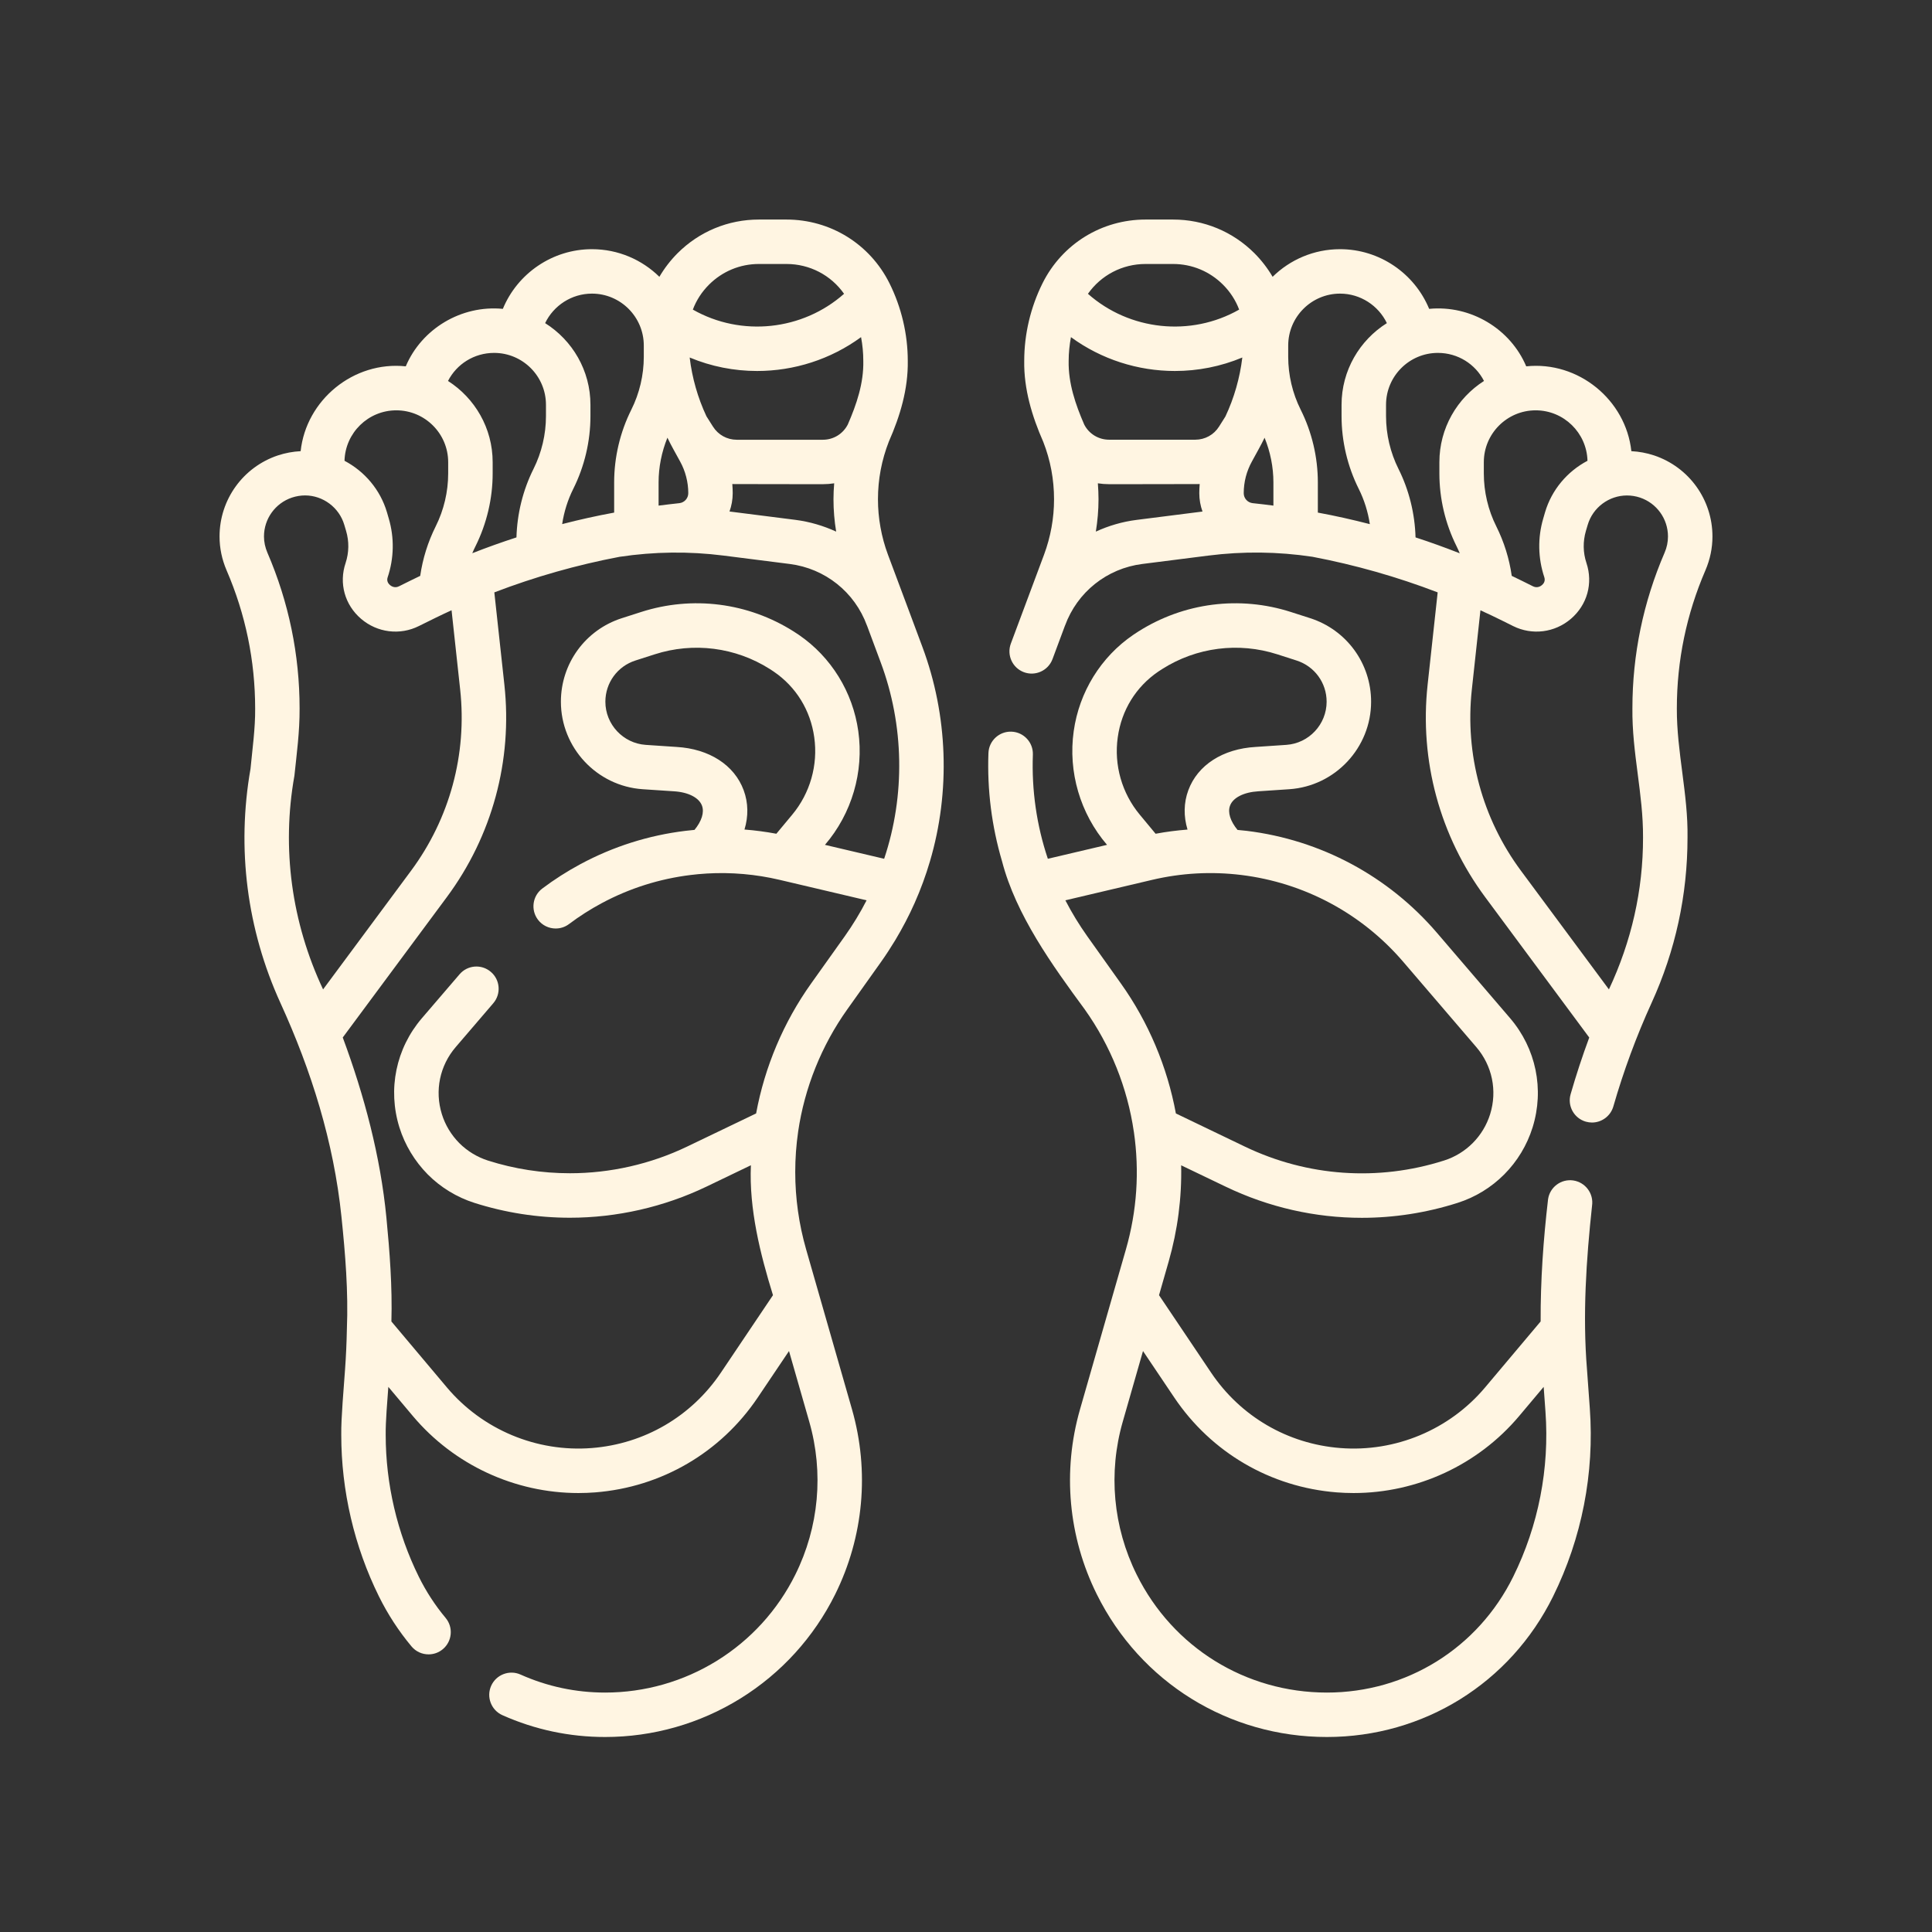 <svg width="44" height="44" viewBox="0 0 44 44" fill="none" xmlns="http://www.w3.org/2000/svg">
<rect x="0" y="0" width="44" height="44" fill="#333333" stroke="none"/>
<path d="M20.697 13.901C20.683 13.868 20.235 12.663 20.221 12.628C20.147 12.429 20.09 12.221 20.052 12.007C20.014 11.799 19.995 11.584 19.995 11.369C19.995 10.917 20.079 10.475 20.244 10.054C20.5 9.474 20.684 8.858 20.674 8.22C20.674 7.609 20.529 6.997 20.256 6.449C19.809 5.555 18.91 5 17.911 5H17.283C16.584 5 15.925 5.273 15.43 5.768C15.268 5.931 15.13 6.111 15.017 6.304C14.621 5.915 14.078 5.675 13.481 5.675C12.582 5.675 11.785 6.227 11.452 7.034C10.503 6.943 9.602 7.49 9.241 8.343C8.051 8.218 6.972 9.11 6.847 10.275C6.672 10.284 6.498 10.316 6.328 10.372C5.534 10.638 5 11.38 5 12.218C5 12.482 5.054 12.741 5.16 12.988C5.592 13.988 5.811 15.047 5.811 16.141C5.815 16.587 5.748 17.061 5.705 17.51C5.387 19.323 5.623 21.165 6.386 22.84C7.092 24.386 7.6 26.006 7.776 27.707C7.864 28.555 7.935 29.42 7.9 30.269C7.894 30.58 7.88 30.89 7.858 31.192C7.832 31.586 7.766 32.291 7.772 32.678C7.772 33.949 8.068 35.221 8.63 36.357C8.832 36.766 9.082 37.149 9.372 37.496C9.472 37.616 9.616 37.677 9.76 37.677C9.875 37.677 9.99 37.639 10.085 37.559C10.299 37.38 10.328 37.061 10.148 36.846C9.91 36.561 9.704 36.245 9.538 35.909C9.045 34.911 8.784 33.794 8.784 32.678C8.78 32.366 8.822 31.901 8.844 31.585L9.403 32.25C10.341 33.364 11.728 34.003 13.173 34.003C13.301 34.003 13.429 33.998 13.557 33.988C15.065 33.869 16.414 33.081 17.258 31.826L17.969 30.769L18.43 32.377C18.764 33.54 18.651 34.778 18.113 35.861C17.712 36.669 17.096 37.346 16.33 37.821C15.564 38.296 14.682 38.547 13.782 38.547C13.112 38.547 12.464 38.409 11.855 38.137C11.6 38.023 11.3 38.138 11.186 38.393C11.072 38.648 11.187 38.948 11.442 39.062C12.182 39.392 12.969 39.559 13.782 39.559C14.871 39.559 15.937 39.256 16.864 38.681C17.79 38.107 18.535 37.288 19.02 36.311C19.67 35.001 19.806 33.505 19.404 32.098L18.359 28.454C18.194 27.88 18.111 27.287 18.111 26.691C18.111 26.384 18.133 26.076 18.177 25.775L18.177 25.773C18.323 24.774 18.71 23.811 19.296 22.988L20.063 21.91C20.179 21.747 20.287 21.579 20.39 21.41C20.553 21.137 20.703 20.853 20.832 20.561C20.969 20.253 21.085 19.935 21.179 19.616C21.649 18.024 21.588 16.29 21.007 14.733L20.697 13.901ZM19.61 7.678C19.644 7.857 19.661 8.038 19.661 8.22C19.672 8.726 19.508 9.209 19.308 9.668C19.2 9.879 18.984 10.015 18.741 10.015H16.779C16.558 10.015 16.355 9.903 16.237 9.715L16.089 9.481C15.891 9.059 15.762 8.605 15.707 8.142C16.199 8.348 16.722 8.449 17.243 8.449C18.082 8.449 18.916 8.186 19.61 7.678ZM15.2 9.968C15.243 10.056 15.287 10.143 15.334 10.228L15.489 10.51C15.549 10.619 15.596 10.736 15.627 10.858C15.659 10.98 15.675 11.106 15.675 11.231C15.675 11.348 15.588 11.446 15.473 11.459C15.337 11.474 15.133 11.497 14.999 11.515V10.986C14.999 10.638 15.069 10.291 15.2 9.968ZM16.678 11.024C16.711 11.026 18.741 11.027 18.741 11.027C18.828 11.027 18.914 11.02 18.998 11.007C18.988 11.127 18.982 11.248 18.982 11.369C18.982 11.618 19.003 11.866 19.043 12.107C18.753 11.974 18.44 11.881 18.112 11.839L16.614 11.649C16.661 11.518 16.687 11.378 16.687 11.231C16.687 11.162 16.683 11.093 16.678 11.024ZM17.283 6.012H17.911C18.441 6.012 18.925 6.267 19.223 6.691C18.278 7.528 16.883 7.679 15.779 7.051C15.858 6.841 15.982 6.648 16.146 6.484C16.45 6.18 16.854 6.012 17.283 6.012ZM13.481 6.687C14.132 6.687 14.662 7.217 14.662 7.869V8.127C14.662 8.542 14.564 8.958 14.378 9.33C14.122 9.841 13.987 10.414 13.987 10.986V11.674C13.589 11.747 13.194 11.835 12.803 11.936C12.845 11.657 12.93 11.385 13.056 11.133C13.312 10.621 13.447 10.048 13.447 9.477V9.219C13.447 8.436 13.034 7.748 12.415 7.359C12.608 6.958 13.019 6.687 13.481 6.687ZM11.253 8.037C11.905 8.037 12.434 8.567 12.434 9.219V9.477C12.434 9.892 12.336 10.308 12.15 10.68C11.909 11.162 11.777 11.7 11.762 12.239C11.423 12.349 11.088 12.469 10.756 12.599C10.779 12.545 10.802 12.492 10.829 12.44C11.084 11.928 11.22 11.356 11.22 10.784V10.526C11.22 9.749 10.813 9.066 10.203 8.676C10.401 8.29 10.8 8.037 11.253 8.037ZM9.026 9.345C9.677 9.345 10.207 9.875 10.207 10.526V10.784C10.207 11.199 10.109 11.615 9.923 11.987C9.745 12.344 9.627 12.722 9.57 13.115C9.429 13.182 9.23 13.281 9.088 13.352C8.989 13.402 8.911 13.349 8.882 13.325C8.843 13.291 8.802 13.233 8.827 13.153C8.974 12.716 8.984 12.249 8.853 11.806L8.813 11.668C8.661 11.152 8.303 10.735 7.846 10.494C7.863 9.858 8.385 9.345 9.026 9.345ZM6.09 12.587C6.039 12.468 6.012 12.344 6.012 12.218C6.012 11.816 6.269 11.46 6.649 11.332C6.747 11.3 6.847 11.283 6.947 11.283C7.357 11.283 7.725 11.559 7.841 11.953L7.882 12.091C7.953 12.332 7.949 12.584 7.871 12.821C7.715 13.283 7.851 13.774 8.223 14.093C8.591 14.409 9.108 14.474 9.539 14.258C9.78 14.139 10.041 14.008 10.284 13.898L10.48 15.704C10.64 17.176 10.243 18.641 9.361 19.831L7.358 22.533C6.642 21.011 6.409 19.324 6.705 17.667C6.757 17.165 6.826 16.669 6.823 16.136C6.823 14.908 6.576 13.714 6.09 12.587ZM19.238 21.324L18.471 22.401C17.845 23.28 17.416 24.297 17.22 25.358L15.648 26.113C14.82 26.511 13.898 26.72 12.98 26.72C12.345 26.72 11.717 26.623 11.113 26.431C10.866 26.352 10.639 26.213 10.459 26.032C10.276 25.847 10.139 25.62 10.063 25.374C9.897 24.841 10.015 24.27 10.378 23.847L11.235 22.847C11.416 22.635 11.392 22.315 11.179 22.134C10.967 21.952 10.648 21.976 10.466 22.189L9.609 23.188C9.018 23.877 8.826 24.807 9.096 25.675C9.221 26.075 9.443 26.444 9.74 26.745C10.035 27.042 10.403 27.267 10.805 27.395C11.509 27.619 12.241 27.733 12.98 27.733C14.049 27.733 15.122 27.488 16.086 27.026L17.101 26.538C17.058 27.532 17.311 28.551 17.604 29.497L16.418 31.261C15.747 32.258 14.676 32.884 13.478 32.978C12.223 33.077 10.989 32.561 10.178 31.598L8.914 30.096C8.936 29.309 8.876 28.514 8.8 27.729C8.665 26.338 8.297 24.95 7.806 23.628L10.175 20.433C11.209 19.039 11.675 17.32 11.487 15.595L11.258 13.491C12.182 13.137 13.136 12.866 14.11 12.681C14.895 12.563 15.691 12.553 16.479 12.653L17.984 12.844C18.791 12.946 19.466 13.484 19.745 14.248L19.747 14.251L19.748 14.254L20.058 15.087C20.591 16.514 20.62 18.114 20.136 19.558L18.788 19.241C19.399 18.529 19.678 17.581 19.547 16.652C19.422 15.76 18.928 14.961 18.192 14.458C18.153 14.432 18.114 14.406 18.075 14.381C17.037 13.724 15.77 13.562 14.6 13.938L14.161 14.079C13.332 14.345 12.774 15.11 12.774 15.981C12.774 17.028 13.593 17.904 14.638 17.974L15.345 18.021C15.674 18.04 15.92 18.166 15.987 18.348C16.044 18.502 15.98 18.701 15.817 18.9C15.746 18.906 15.677 18.914 15.609 18.922C14.771 19.024 13.969 19.278 13.223 19.678C12.916 19.843 12.622 20.031 12.35 20.236C12.127 20.404 12.083 20.722 12.251 20.945C12.351 21.077 12.502 21.146 12.655 21.146C12.762 21.146 12.869 21.113 12.96 21.044C13.191 20.87 13.441 20.71 13.702 20.57C14.336 20.23 15.019 20.014 15.732 19.927C15.845 19.913 15.963 19.902 16.082 19.895C16.086 19.895 16.089 19.895 16.092 19.894C16.652 19.861 17.213 19.91 17.76 20.039L19.736 20.504C19.589 20.791 19.424 21.061 19.238 21.324ZM16.937 17.998C16.725 17.423 16.152 17.054 15.408 17.011L14.706 16.964C14.191 16.929 13.787 16.497 13.787 15.981C13.787 15.551 14.062 15.174 14.471 15.043L14.91 14.902C15.793 14.618 16.749 14.74 17.533 15.237C17.563 15.256 17.592 15.275 17.621 15.295C18.13 15.642 18.458 16.174 18.544 16.792C18.633 17.422 18.45 18.064 18.043 18.553L17.681 18.988C17.441 18.943 17.198 18.911 16.955 18.892C17.046 18.592 17.043 18.285 16.937 17.998Z" fill="#FFF5E2"/>
<path d="M35.83 26.884C35.553 26.844 35.296 27.036 35.256 27.312C35.148 28.238 35.083 29.161 35.087 30.095L33.822 31.598C33.011 32.561 31.778 33.077 30.523 32.978C29.324 32.884 28.253 32.258 27.582 31.261L26.396 29.497L26.615 28.733C26.821 28.013 26.916 27.279 26.9 26.539L27.915 27.026C28.895 27.497 29.953 27.735 31.015 27.735C31.747 27.735 32.481 27.622 33.195 27.395C34.011 27.136 34.649 26.493 34.904 25.675C35.174 24.808 34.982 23.878 34.391 23.188L32.726 21.245C31.619 19.953 30.08 19.128 28.392 18.922C28.323 18.914 28.253 18.908 28.184 18.901C28.02 18.702 27.956 18.502 28.013 18.349C28.08 18.166 28.326 18.041 28.66 18.021L29.362 17.974C30.407 17.904 31.226 17.028 31.226 15.981C31.226 15.11 30.668 14.346 29.839 14.079L29.4 13.938C28.23 13.562 26.964 13.724 25.925 14.382C25.886 14.407 25.847 14.432 25.808 14.459C25.072 14.961 24.578 15.76 24.453 16.652C24.322 17.581 24.601 18.529 25.212 19.241L23.864 19.558C23.608 18.795 23.493 17.993 23.523 17.187C23.533 16.908 23.315 16.673 23.035 16.663C22.757 16.653 22.521 16.871 22.511 17.15C22.48 17.986 22.585 18.816 22.821 19.616C23.138 20.836 23.965 21.983 24.704 22.988C25.29 23.811 25.677 24.774 25.822 25.773C25.823 25.774 25.823 25.774 25.823 25.775C25.954 26.677 25.893 27.578 25.642 28.454L25.359 29.439C25.359 29.439 25.359 29.439 25.359 29.439L24.596 32.099C24.193 33.505 24.329 35.001 24.98 36.311C25.974 38.315 27.982 39.559 30.219 39.559C32.421 39.559 34.395 38.333 35.37 36.358C36.025 35.032 36.314 33.551 36.207 32.076L36.143 31.192C36.041 29.948 36.125 28.694 36.258 27.458C36.298 27.182 36.106 26.925 35.83 26.884ZM25.456 16.792C25.542 16.174 25.87 15.642 26.379 15.295C26.408 15.275 26.438 15.256 26.468 15.237C27.251 14.74 28.207 14.618 29.091 14.902L29.529 15.043C29.939 15.175 30.213 15.551 30.213 15.981C30.213 16.497 29.81 16.929 29.294 16.964L28.596 17.011C27.849 17.054 27.275 17.423 27.063 17.998C26.957 18.285 26.954 18.592 27.045 18.893C26.802 18.912 26.559 18.943 26.318 18.988L25.957 18.553C25.55 18.064 25.367 17.422 25.456 16.792ZM24.763 21.324C24.578 21.063 24.41 20.789 24.263 20.504L26.24 20.038C26.907 19.881 27.589 19.844 28.269 19.927C29.705 20.103 31.015 20.805 31.957 21.904L33.622 23.847C33.985 24.27 34.103 24.841 33.937 25.374C33.781 25.876 33.389 26.271 32.888 26.43C31.385 26.909 29.775 26.796 28.353 26.114L26.78 25.358C26.584 24.297 26.155 23.279 25.529 22.4L24.763 21.324ZM34.462 35.909C33.659 37.536 32.033 38.547 30.219 38.547C28.369 38.547 26.709 37.518 25.887 35.861C25.349 34.777 25.236 33.54 25.57 32.378L26.031 30.769L26.742 31.826C27.586 33.081 28.935 33.869 30.443 33.988C30.571 33.998 30.699 34.003 30.827 34.003C32.272 34.003 33.659 33.364 34.597 32.25L35.156 31.585L35.197 32.15C35.291 33.445 35.037 34.745 34.462 35.909Z" fill="#FFF5E2"/>
<path d="M39 12.218C39 11.38 38.466 10.638 37.671 10.372C37.502 10.316 37.328 10.284 37.153 10.275C37.028 9.11 35.949 8.218 34.759 8.343C34.398 7.49 33.497 6.943 32.548 7.034C32.215 6.227 31.418 5.675 30.519 5.675C29.922 5.675 29.379 5.915 28.983 6.304C28.87 6.111 28.732 5.931 28.57 5.768C28.075 5.273 27.416 5 26.716 5H26.089C25.09 5 24.191 5.555 23.744 6.449C23.471 6.997 23.326 7.609 23.326 8.22C23.316 8.861 23.503 9.48 23.76 10.064C23.923 10.48 24.005 10.919 24.005 11.369C24.006 11.798 23.927 12.229 23.779 12.628C23.764 12.666 23.021 14.658 23.021 14.658C22.924 14.92 23.057 15.211 23.319 15.309C23.581 15.406 23.872 15.273 23.97 15.011L24.252 14.254L24.253 14.251L24.255 14.248C24.534 13.484 25.209 12.946 26.016 12.844L27.521 12.653C28.308 12.553 29.105 12.562 29.889 12.68C30.861 12.865 31.819 13.137 32.742 13.491L32.513 15.594C32.325 17.32 32.791 19.039 33.825 20.433L36.194 23.629C36.037 24.053 35.895 24.484 35.77 24.919C35.692 25.187 35.847 25.468 36.116 25.545C36.163 25.558 36.21 25.565 36.256 25.565C36.476 25.565 36.679 25.42 36.743 25.198C36.975 24.392 37.268 23.598 37.614 22.839C38.157 21.649 38.432 20.383 38.432 19.076C38.448 18.092 38.184 17.119 38.189 16.136C38.189 15.047 38.408 13.988 38.84 12.988C38.946 12.741 39 12.482 39 12.218ZM36.154 10.494C35.697 10.735 35.339 11.152 35.187 11.668L35.147 11.806C35.017 12.247 35.026 12.711 35.171 13.147C35.198 13.233 35.157 13.291 35.117 13.325C35.089 13.349 35.011 13.402 34.911 13.352L34.674 13.234C34.593 13.194 34.511 13.154 34.429 13.115C34.373 12.723 34.255 12.344 34.077 11.987C33.891 11.616 33.793 11.199 33.793 10.784V10.526C33.793 9.875 34.323 9.345 34.974 9.345C35.615 9.345 36.137 9.858 36.154 10.494ZM33.797 8.676C33.187 9.066 32.781 9.749 32.781 10.526V10.784C32.781 11.356 32.916 11.928 33.172 12.44C33.198 12.493 33.222 12.547 33.245 12.601C32.913 12.471 32.578 12.349 32.238 12.239C32.223 11.699 32.091 11.162 31.85 10.68C31.664 10.308 31.566 9.892 31.566 9.477V9.219C31.566 8.567 32.096 8.037 32.747 8.037C33.2 8.037 33.599 8.29 33.797 8.676ZM29.338 7.869C29.338 7.217 29.868 6.687 30.519 6.687C30.981 6.687 31.392 6.958 31.585 7.359C30.966 7.748 30.553 8.436 30.553 9.219V9.477C30.553 10.048 30.688 10.621 30.944 11.133C31.07 11.385 31.155 11.658 31.197 11.937C30.805 11.836 30.411 11.747 30.013 11.674V10.986C30.013 10.414 29.878 9.841 29.622 9.33C29.436 8.958 29.338 8.542 29.338 8.127V7.869ZM24.693 9.67C24.493 9.211 24.328 8.726 24.338 8.22C24.338 8.038 24.357 7.857 24.39 7.678C25.084 8.186 25.918 8.449 26.757 8.449C27.278 8.449 27.8 8.348 28.293 8.142C28.237 8.607 28.107 9.063 27.908 9.485L27.763 9.715C27.645 9.903 27.442 10.014 27.221 10.014H25.259C25.017 10.014 24.801 9.88 24.693 9.67ZM29.001 11.515C28.927 11.505 28.852 11.496 28.778 11.487L28.528 11.459C28.412 11.446 28.325 11.348 28.325 11.232C28.325 11.106 28.341 10.981 28.372 10.859C28.404 10.737 28.451 10.619 28.512 10.509L28.666 10.228C28.715 10.139 28.759 10.053 28.8 9.969C28.931 10.291 29.001 10.638 29.001 10.986V11.515ZM26.089 6.012H26.716C27.146 6.012 27.55 6.18 27.854 6.484C28.018 6.648 28.142 6.841 28.221 7.051C27.117 7.679 25.722 7.528 24.777 6.691C25.076 6.267 25.559 6.012 26.089 6.012ZM25.888 11.84C25.56 11.881 25.247 11.974 24.957 12.107C24.996 11.865 25.018 11.617 25.018 11.369C25.018 11.248 25.012 11.127 25.003 11.007C25.086 11.02 25.172 11.027 25.259 11.027C25.259 11.027 27.289 11.026 27.322 11.024C27.317 11.093 27.313 11.162 27.313 11.232C27.313 11.378 27.339 11.518 27.386 11.65L25.888 11.84ZM37.91 12.587C37.424 13.714 37.177 14.908 37.177 16.13C37.165 17.148 37.425 18.074 37.419 19.076C37.421 20.279 37.153 21.444 36.642 22.533L34.639 19.831C33.757 18.641 33.36 17.176 33.52 15.704L33.716 13.899C33.886 13.976 34.055 14.057 34.223 14.14L34.46 14.258C34.893 14.474 35.409 14.409 35.777 14.093C36.149 13.774 36.284 13.284 36.13 12.821C36.051 12.584 36.048 12.332 36.118 12.091L36.159 11.953C36.275 11.559 36.642 11.284 37.053 11.284C37.153 11.284 37.254 11.3 37.35 11.332C37.731 11.46 37.987 11.816 37.987 12.218C37.987 12.343 37.962 12.468 37.91 12.587Z" fill="#FFF5E2"/>
</svg>
